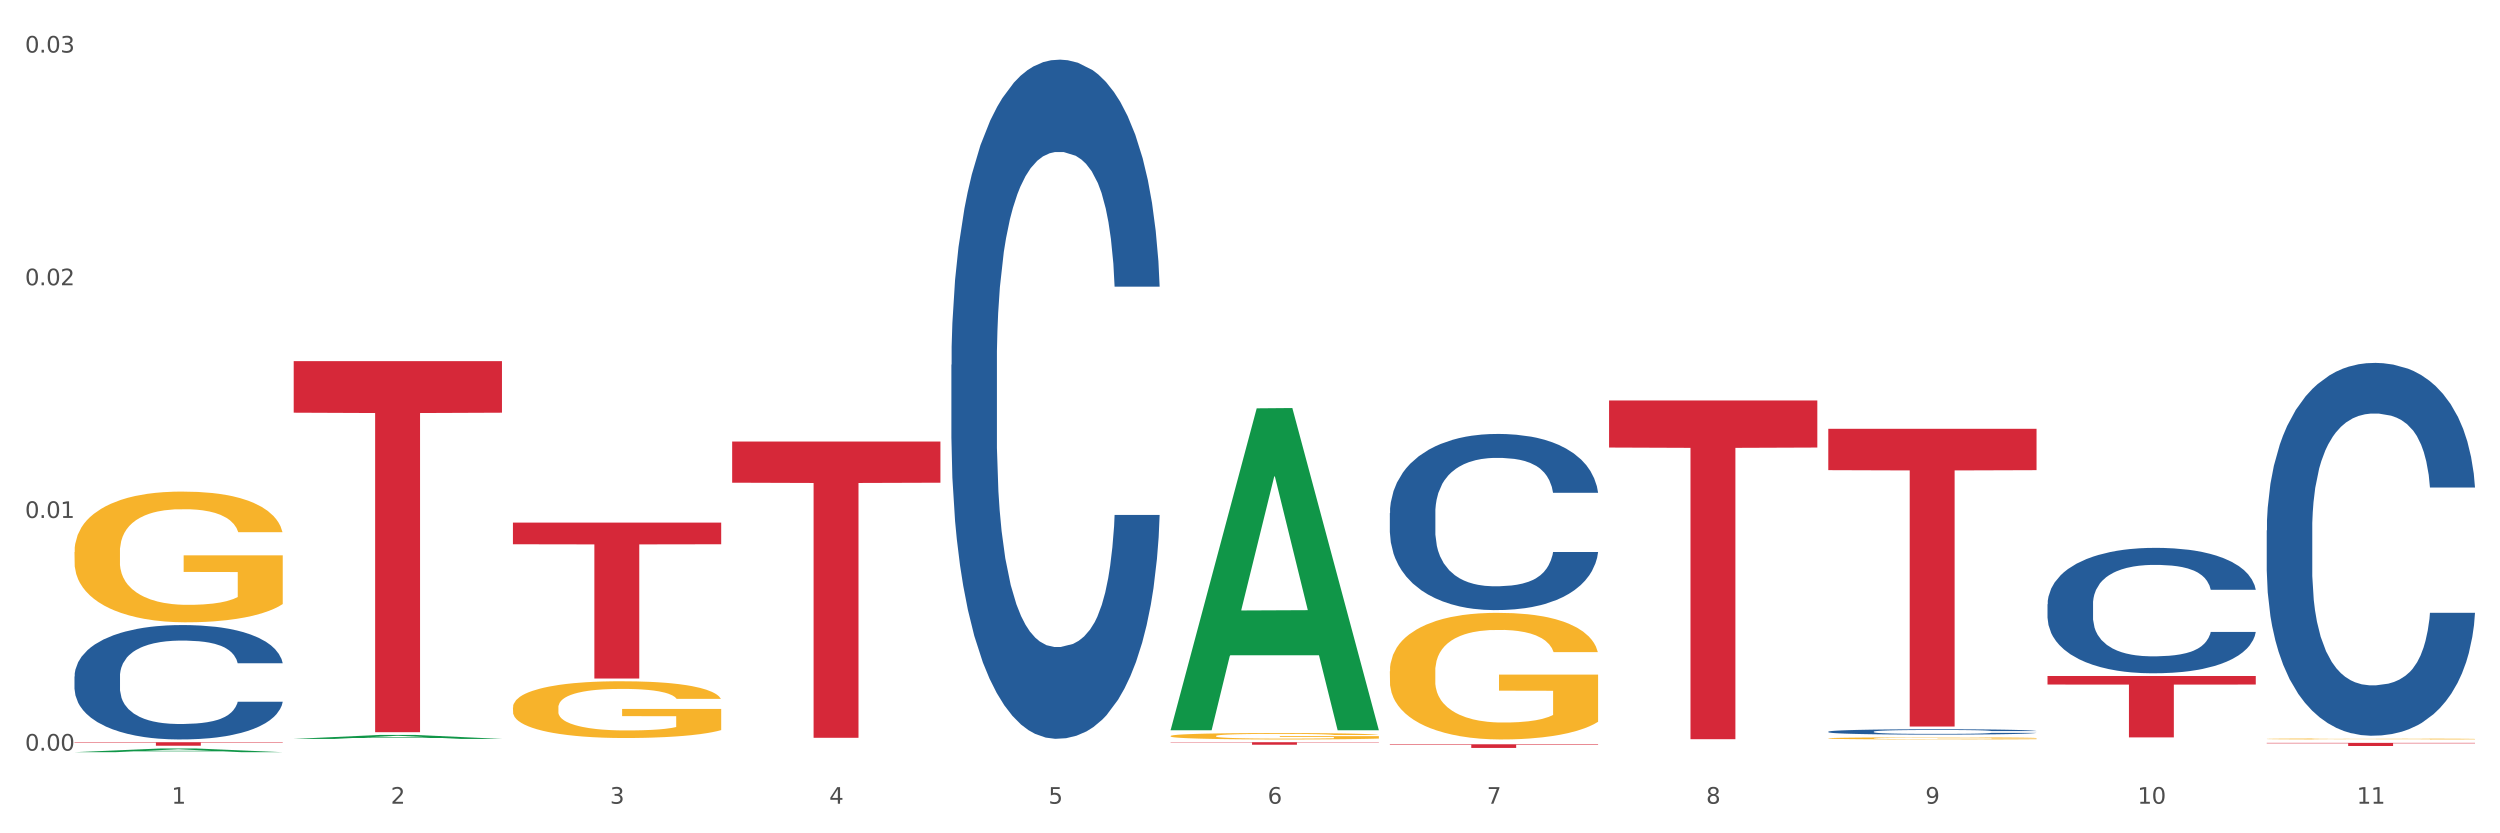 <?xml version="1.0" encoding="utf-8" standalone="no"?>
<!DOCTYPE svg PUBLIC "-//W3C//DTD SVG 1.1//EN"
  "http://www.w3.org/Graphics/SVG/1.1/DTD/svg11.dtd">
<svg xmlns:xlink="http://www.w3.org/1999/xlink" width="1080pt" height="360pt" viewBox="0 0 1080 360" xmlns="http://www.w3.org/2000/svg" version="1.1">
 <rect x="0" y="0" width="1080" height="360" fill="#333333" stroke="none"/>
 <defs>
  <style type="text/css">*{stroke-linejoin: round; stroke-linecap: butt}</style>
 </defs>
 <g id="figure_1">
  <g id="patch_1">
   <path d="M 0 360 
L 1080 360 
L 1080 0 
L 0 0 
z
" style="fill: #ffffff; stroke: #ffffff; stroke-linejoin: miter"/>
  </g>
  <g id="axes_1">
   <g id="matplotlib.axis_1">
    <g id="xtick_1">
     <g id="text_1">
      <!-- 1 -->
      <g style="fill: #4d4d4d" transform="translate(74.106 347.204) scale(0.096 -0.096)">
       <defs>
        <path id="DejaVuSans-31" d="M 794 531 
L 1825 531 
L 1825 4091 
L 703 3866 
L 703 4441 
L 1819 4666 
L 2450 4666 
L 2450 531 
L 3481 531 
L 3481 0 
L 794 0 
L 794 531 
z
" transform="scale(0.016)"/>
       </defs>
       <use xlink:href="#DejaVuSans-31"/>
      </g>
     </g>
    </g>
    <g id="xtick_2">
     <g id="text_2">
      <!-- 2 -->
      <g style="fill: #4d4d4d" transform="translate(168.812 347.204) scale(0.096 -0.096)">
       <defs>
        <path id="DejaVuSans-32" d="M 1228 531 
L 3431 531 
L 3431 0 
L 469 0 
L 469 531 
Q 828 903 1448 1529 
Q 2069 2156 2228 2338 
Q 2531 2678 2651 2914 
Q 2772 3150 2772 3378 
Q 2772 3750 2511 3984 
Q 2250 4219 1831 4219 
Q 1534 4219 1204 4116 
Q 875 4013 500 3803 
L 500 4441 
Q 881 4594 1212 4672 
Q 1544 4750 1819 4750 
Q 2544 4750 2975 4387 
Q 3406 4025 3406 3419 
Q 3406 3131 3298 2873 
Q 3191 2616 2906 2266 
Q 2828 2175 2409 1742 
Q 1991 1309 1228 531 
z
" transform="scale(0.016)"/>
       </defs>
       <use xlink:href="#DejaVuSans-32"/>
      </g>
     </g>
    </g>
    <g id="xtick_3">
     <g id="text_3">
      <!-- 3 -->
      <g style="fill: #4d4d4d" transform="translate(263.517 347.204) scale(0.096 -0.096)">
       <defs>
        <path id="DejaVuSans-33" d="M 2597 2516 
Q 3050 2419 3304 2112 
Q 3559 1806 3559 1356 
Q 3559 666 3084 287 
Q 2609 -91 1734 -91 
Q 1441 -91 1130 -33 
Q 819 25 488 141 
L 488 750 
Q 750 597 1062 519 
Q 1375 441 1716 441 
Q 2309 441 2620 675 
Q 2931 909 2931 1356 
Q 2931 1769 2642 2001 
Q 2353 2234 1838 2234 
L 1294 2234 
L 1294 2753 
L 1863 2753 
Q 2328 2753 2575 2939 
Q 2822 3125 2822 3475 
Q 2822 3834 2567 4026 
Q 2313 4219 1838 4219 
Q 1578 4219 1281 4162 
Q 984 4106 628 3988 
L 628 4550 
Q 988 4650 1302 4700 
Q 1616 4750 1894 4750 
Q 2613 4750 3031 4423 
Q 3450 4097 3450 3541 
Q 3450 3153 3228 2886 
Q 3006 2619 2597 2516 
z
" transform="scale(0.016)"/>
       </defs>
       <use xlink:href="#DejaVuSans-33"/>
      </g>
     </g>
    </g>
    <g id="xtick_4">
     <g id="text_4">
      <!-- 4 -->
      <g style="fill: #4d4d4d" transform="translate(358.223 347.204) scale(0.096 -0.096)">
       <defs>
        <path id="DejaVuSans-34" d="M 2419 4116 
L 825 1625 
L 2419 1625 
L 2419 4116 
z
M 2253 4666 
L 3047 4666 
L 3047 1625 
L 3713 1625 
L 3713 1100 
L 3047 1100 
L 3047 0 
L 2419 0 
L 2419 1100 
L 313 1100 
L 313 1709 
L 2253 4666 
z
" transform="scale(0.016)"/>
       </defs>
       <use xlink:href="#DejaVuSans-34"/>
      </g>
     </g>
    </g>
    <g id="xtick_5">
     <g id="text_5">
      <!-- 5 -->
      <g style="fill: #4d4d4d" transform="translate(452.928 347.204) scale(0.096 -0.096)">
       <defs>
        <path id="DejaVuSans-35" d="M 691 4666 
L 3169 4666 
L 3169 4134 
L 1269 4134 
L 1269 2991 
Q 1406 3038 1543 3061 
Q 1681 3084 1819 3084 
Q 2600 3084 3056 2656 
Q 3513 2228 3513 1497 
Q 3513 744 3044 326 
Q 2575 -91 1722 -91 
Q 1428 -91 1123 -41 
Q 819 9 494 109 
L 494 744 
Q 775 591 1075 516 
Q 1375 441 1709 441 
Q 2250 441 2565 725 
Q 2881 1009 2881 1497 
Q 2881 1984 2565 2268 
Q 2250 2553 1709 2553 
Q 1456 2553 1204 2497 
Q 953 2441 691 2322 
L 691 4666 
z
" transform="scale(0.016)"/>
       </defs>
       <use xlink:href="#DejaVuSans-35"/>
      </g>
     </g>
    </g>
    <g id="xtick_6">
     <g id="text_6">
      <!-- 6 -->
      <g style="fill: #4d4d4d" transform="translate(547.634 347.204) scale(0.096 -0.096)">
       <defs>
        <path id="DejaVuSans-36" d="M 2113 2584 
Q 1688 2584 1439 2293 
Q 1191 2003 1191 1497 
Q 1191 994 1439 701 
Q 1688 409 2113 409 
Q 2538 409 2786 701 
Q 3034 994 3034 1497 
Q 3034 2003 2786 2293 
Q 2538 2584 2113 2584 
z
M 3366 4563 
L 3366 3988 
Q 3128 4100 2886 4159 
Q 2644 4219 2406 4219 
Q 1781 4219 1451 3797 
Q 1122 3375 1075 2522 
Q 1259 2794 1537 2939 
Q 1816 3084 2150 3084 
Q 2853 3084 3261 2657 
Q 3669 2231 3669 1497 
Q 3669 778 3244 343 
Q 2819 -91 2113 -91 
Q 1303 -91 875 529 
Q 447 1150 447 2328 
Q 447 3434 972 4092 
Q 1497 4750 2381 4750 
Q 2619 4750 2861 4703 
Q 3103 4656 3366 4563 
z
" transform="scale(0.016)"/>
       </defs>
       <use xlink:href="#DejaVuSans-36"/>
      </g>
     </g>
    </g>
    <g id="xtick_7">
     <g id="text_7">
      <!-- 7 -->
      <g style="fill: #4d4d4d" transform="translate(642.339 347.204) scale(0.096 -0.096)">
       <defs>
        <path id="DejaVuSans-37" d="M 525 4666 
L 3525 4666 
L 3525 4397 
L 1831 0 
L 1172 0 
L 2766 4134 
L 525 4134 
L 525 4666 
z
" transform="scale(0.016)"/>
       </defs>
       <use xlink:href="#DejaVuSans-37"/>
      </g>
     </g>
    </g>
    <g id="xtick_8">
     <g id="text_8">
      <!-- 8 -->
      <g style="fill: #4d4d4d" transform="translate(737.044 347.204) scale(0.096 -0.096)">
       <defs>
        <path id="DejaVuSans-38" d="M 2034 2216 
Q 1584 2216 1326 1975 
Q 1069 1734 1069 1313 
Q 1069 891 1326 650 
Q 1584 409 2034 409 
Q 2484 409 2743 651 
Q 3003 894 3003 1313 
Q 3003 1734 2745 1975 
Q 2488 2216 2034 2216 
z
M 1403 2484 
Q 997 2584 770 2862 
Q 544 3141 544 3541 
Q 544 4100 942 4425 
Q 1341 4750 2034 4750 
Q 2731 4750 3128 4425 
Q 3525 4100 3525 3541 
Q 3525 3141 3298 2862 
Q 3072 2584 2669 2484 
Q 3125 2378 3379 2068 
Q 3634 1759 3634 1313 
Q 3634 634 3220 271 
Q 2806 -91 2034 -91 
Q 1263 -91 848 271 
Q 434 634 434 1313 
Q 434 1759 690 2068 
Q 947 2378 1403 2484 
z
M 1172 3481 
Q 1172 3119 1398 2916 
Q 1625 2713 2034 2713 
Q 2441 2713 2670 2916 
Q 2900 3119 2900 3481 
Q 2900 3844 2670 4047 
Q 2441 4250 2034 4250 
Q 1625 4250 1398 4047 
Q 1172 3844 1172 3481 
z
" transform="scale(0.016)"/>
       </defs>
       <use xlink:href="#DejaVuSans-38"/>
      </g>
     </g>
    </g>
    <g id="xtick_9">
     <g id="text_9">
      <!-- 9 -->
      <g style="fill: #4d4d4d" transform="translate(831.75 347.204) scale(0.096 -0.096)">
       <defs>
        <path id="DejaVuSans-39" d="M 703 97 
L 703 672 
Q 941 559 1184 500 
Q 1428 441 1663 441 
Q 2288 441 2617 861 
Q 2947 1281 2994 2138 
Q 2813 1869 2534 1725 
Q 2256 1581 1919 1581 
Q 1219 1581 811 2004 
Q 403 2428 403 3163 
Q 403 3881 828 4315 
Q 1253 4750 1959 4750 
Q 2769 4750 3195 4129 
Q 3622 3509 3622 2328 
Q 3622 1225 3098 567 
Q 2575 -91 1691 -91 
Q 1453 -91 1209 -44 
Q 966 3 703 97 
z
M 1959 2075 
Q 2384 2075 2632 2365 
Q 2881 2656 2881 3163 
Q 2881 3666 2632 3958 
Q 2384 4250 1959 4250 
Q 1534 4250 1286 3958 
Q 1038 3666 1038 3163 
Q 1038 2656 1286 2365 
Q 1534 2075 1959 2075 
z
" transform="scale(0.016)"/>
       </defs>
       <use xlink:href="#DejaVuSans-39"/>
      </g>
     </g>
    </g>
    <g id="xtick_10">
     <g id="text_10">
      <!-- 10 -->
      <g style="fill: #4d4d4d" transform="translate(923.401 347.204) scale(0.096 -0.096)">
       <defs>
        <path id="DejaVuSans-30" d="M 2034 4250 
Q 1547 4250 1301 3770 
Q 1056 3291 1056 2328 
Q 1056 1369 1301 889 
Q 1547 409 2034 409 
Q 2525 409 2770 889 
Q 3016 1369 3016 2328 
Q 3016 3291 2770 3770 
Q 2525 4250 2034 4250 
z
M 2034 4750 
Q 2819 4750 3233 4129 
Q 3647 3509 3647 2328 
Q 3647 1150 3233 529 
Q 2819 -91 2034 -91 
Q 1250 -91 836 529 
Q 422 1150 422 2328 
Q 422 3509 836 4129 
Q 1250 4750 2034 4750 
z
" transform="scale(0.016)"/>
       </defs>
       <use xlink:href="#DejaVuSans-31"/>
       <use xlink:href="#DejaVuSans-30" transform="translate(63.623 0)"/>
      </g>
     </g>
    </g>
    <g id="xtick_11">
     <g id="text_11">
      <!-- 11 -->
      <g style="fill: #4d4d4d" transform="translate(1018.107 347.204) scale(0.096 -0.096)">
       <use xlink:href="#DejaVuSans-31"/>
       <use xlink:href="#DejaVuSans-31" transform="translate(63.623 0)"/>
      </g>
     </g>
    </g>
    <g id="xtick_12"/>
    <g id="xtick_13"/>
    <g id="xtick_14"/>
    <g id="xtick_15"/>
    <g id="xtick_16"/>
    <g id="xtick_17"/>
    <g id="xtick_18"/>
    <g id="xtick_19"/>
    <g id="xtick_20"/>
    <g id="xtick_21"/>
   </g>
   <g id="matplotlib.axis_2">
    <g id="ytick_1">
     <g id="text_12">
      <!-- 0.00 -->
      <g style="fill: #4d4d4d" transform="translate(10.8 324.275) scale(0.096 -0.096)">
       <defs>
        <path id="DejaVuSans-2e" d="M 684 794 
L 1344 794 
L 1344 0 
L 684 0 
L 684 794 
z
" transform="scale(0.016)"/>
       </defs>
       <use xlink:href="#DejaVuSans-30"/>
       <use xlink:href="#DejaVuSans-2e" transform="translate(63.623 0)"/>
       <use xlink:href="#DejaVuSans-30" transform="translate(95.41 0)"/>
       <use xlink:href="#DejaVuSans-30" transform="translate(159.033 0)"/>
      </g>
     </g>
    </g>
    <g id="ytick_2">
     <g id="text_13">
      <!-- 0.01 -->
      <g style="fill: #4d4d4d" transform="translate(10.8 223.756) scale(0.096 -0.096)">
       <use xlink:href="#DejaVuSans-30"/>
       <use xlink:href="#DejaVuSans-2e" transform="translate(63.623 0)"/>
       <use xlink:href="#DejaVuSans-30" transform="translate(95.41 0)"/>
       <use xlink:href="#DejaVuSans-31" transform="translate(159.033 0)"/>
      </g>
     </g>
    </g>
    <g id="ytick_3">
     <g id="text_14">
      <!-- 0.02 -->
      <g style="fill: #4d4d4d" transform="translate(10.8 123.237) scale(0.096 -0.096)">
       <use xlink:href="#DejaVuSans-30"/>
       <use xlink:href="#DejaVuSans-2e" transform="translate(63.623 0)"/>
       <use xlink:href="#DejaVuSans-30" transform="translate(95.41 0)"/>
       <use xlink:href="#DejaVuSans-32" transform="translate(159.033 0)"/>
      </g>
     </g>
    </g>
    <g id="ytick_4">
     <g id="text_15">
      <!-- 0.03 -->
      <g style="fill: #4d4d4d" transform="translate(10.8 22.718) scale(0.096 -0.096)">
       <use xlink:href="#DejaVuSans-30"/>
       <use xlink:href="#DejaVuSans-2e" transform="translate(63.623 0)"/>
       <use xlink:href="#DejaVuSans-30" transform="translate(95.41 0)"/>
       <use xlink:href="#DejaVuSans-33" transform="translate(159.033 0)"/>
      </g>
     </g>
    </g>
    <g id="ytick_5"/>
    <g id="ytick_6"/>
    <g id="ytick_7"/>
   </g>
   <g id="PolyCollection_1">
    <path d="M 32.175 324.946 
L 32.268 324.945 
L 69.369 323.342 
L 84.766 323.341 
L 122.145 324.95 
L 104.337 324.95 
L 96.267 324.575 
L 57.96 324.575 
L 57.682 324.581 
L 49.891 324.95 
L 32.175 324.95 
L 32.175 324.946 
L 62.783 324.351 
L 91.444 324.35 
L 77.253 323.684 
L 77.067 323.681 
L 76.882 323.685 
L 62.691 324.35 
L 62.783 324.351 
L 32.175 324.946 
z
" clip-path="url(#p8a78f7cc7f)" style="fill: #109648"/>
    <path d="M 600.408 221.654 
L 600.514 221.585 
L 600.514 219.639 
L 600.833 216.997 
L 602.003 212.132 
L 603.492 208.448 
L 606.044 204.138 
L 607.427 202.331 
L 609.235 200.315 
L 612.957 197.049 
L 617.211 194.268 
L 620.189 192.739 
L 622.422 191.766 
L 627.42 190.028 
L 630.292 189.264 
L 633.269 188.638 
L 635.822 188.221 
L 640.076 187.734 
L 643.479 187.526 
L 647.414 187.456 
L 650.71 187.526 
L 655.071 187.804 
L 661.451 188.638 
L 663.897 189.125 
L 667.194 189.959 
L 670.597 191.071 
L 673.362 192.183 
L 676.553 193.782 
L 679.85 195.867 
L 683.04 198.508 
L 685.273 200.941 
L 687.081 203.513 
L 688.677 206.641 
L 689.846 210.047 
L 690.378 212.896 
L 670.916 212.896 
L 670.385 210.325 
L 669.321 207.544 
L 668.258 205.668 
L 667.088 204.138 
L 665.28 202.401 
L 663.685 201.288 
L 661.026 199.968 
L 658.58 199.134 
L 656.559 198.647 
L 654.113 198.23 
L 648.902 197.813 
L 645.18 197.813 
L 642.841 197.952 
L 639.969 198.3 
L 637.523 198.786 
L 634.652 199.62 
L 632.419 200.524 
L 630.185 201.706 
L 628.909 202.54 
L 626.995 204.069 
L 625.719 205.32 
L 624.017 207.475 
L 623.06 209.004 
L 621.358 212.966 
L 620.614 215.885 
L 620.295 217.901 
L 620.082 220.125 
L 620.082 230.968 
L 620.72 235.834 
L 621.252 237.919 
L 622.103 240.283 
L 623.698 243.341 
L 626.038 246.33 
L 628.484 248.484 
L 630.504 249.805 
L 632.419 250.778 
L 634.333 251.543 
L 636.672 252.238 
L 638.587 252.655 
L 641.458 253.072 
L 644.861 253.281 
L 647.52 253.281 
L 652.944 252.933 
L 655.39 252.585 
L 657.729 252.099 
L 660.282 251.334 
L 662.302 250.5 
L 663.472 249.875 
L 665.386 248.554 
L 666.875 247.164 
L 668.151 245.565 
L 669.002 244.175 
L 669.959 242.09 
L 670.704 239.726 
L 670.916 238.475 
L 690.378 238.475 
L 689.953 240.978 
L 689.208 243.41 
L 687.719 246.677 
L 686.55 248.554 
L 684.742 250.848 
L 682.827 252.794 
L 680.169 254.949 
L 677.723 256.547 
L 675.17 257.938 
L 672.405 259.189 
L 667.407 260.926 
L 665.599 261.413 
L 661.771 262.247 
L 658.793 262.734 
L 654.433 263.22 
L 649.966 263.498 
L 645.287 263.568 
L 641.139 263.429 
L 636.566 263.012 
L 633.695 262.595 
L 630.504 261.969 
L 626.782 260.996 
L 623.273 259.814 
L 619.976 258.424 
L 616.892 256.825 
L 614.02 255.018 
L 610.298 252.029 
L 607.533 249.11 
L 605.513 246.399 
L 604.13 244.105 
L 602.748 241.186 
L 602.003 239.17 
L 600.833 234.305 
L 600.408 229.787 
L 600.408 221.654 
z
" clip-path="url(#p8a78f7cc7f)" style="fill: #255c99"/>
    <path d="M 789.819 316.076 
L 789.925 316.074 
L 789.925 316.015 
L 790.244 315.934 
L 791.414 315.786 
L 792.903 315.673 
L 795.455 315.541 
L 796.838 315.486 
L 798.646 315.425 
L 802.368 315.325 
L 806.622 315.24 
L 809.6 315.193 
L 811.833 315.164 
L 816.831 315.111 
L 819.703 315.087 
L 822.68 315.068 
L 825.233 315.055 
L 829.487 315.04 
L 832.89 315.034 
L 836.825 315.032 
L 840.121 315.034 
L 844.482 315.043 
L 850.862 315.068 
L 853.308 315.083 
L 856.605 315.108 
L 860.008 315.142 
L 862.773 315.176 
L 865.964 315.225 
L 869.261 315.289 
L 872.451 315.369 
L 874.684 315.444 
L 876.492 315.522 
L 878.087 315.618 
L 879.257 315.722 
L 879.789 315.809 
L 860.327 315.809 
L 859.796 315.73 
L 858.732 315.645 
L 857.669 315.588 
L 856.499 315.541 
L 854.691 315.488 
L 853.096 315.454 
L 850.437 315.414 
L 847.991 315.389 
L 845.97 315.374 
L 843.524 315.361 
L 838.313 315.348 
L 834.591 315.348 
L 832.252 315.353 
L 829.38 315.363 
L 826.934 315.378 
L 824.063 315.403 
L 821.83 315.431 
L 819.596 315.467 
L 818.32 315.493 
L 816.406 315.539 
L 815.13 315.578 
L 813.428 315.643 
L 812.471 315.69 
L 810.769 315.811 
L 810.025 315.9 
L 809.706 315.962 
L 809.493 316.03 
L 809.493 316.361 
L 810.131 316.509 
L 810.663 316.573 
L 811.514 316.645 
L 813.109 316.739 
L 815.449 316.83 
L 817.895 316.896 
L 819.915 316.936 
L 821.83 316.966 
L 823.744 316.989 
L 826.083 317.01 
L 827.998 317.023 
L 830.869 317.036 
L 834.272 317.042 
L 836.931 317.042 
L 842.355 317.032 
L 844.801 317.021 
L 847.14 317.006 
L 849.693 316.983 
L 851.713 316.957 
L 852.883 316.938 
L 854.797 316.898 
L 856.286 316.855 
L 857.562 316.807 
L 858.413 316.764 
L 859.37 316.7 
L 860.115 316.628 
L 860.327 316.59 
L 879.789 316.59 
L 879.364 316.666 
L 878.619 316.741 
L 877.13 316.841 
L 875.961 316.898 
L 874.153 316.968 
L 872.238 317.027 
L 869.58 317.093 
L 867.134 317.142 
L 864.581 317.184 
L 861.816 317.223 
L 856.818 317.276 
L 855.01 317.291 
L 851.181 317.316 
L 848.204 317.331 
L 843.843 317.346 
L 839.377 317.354 
L 834.698 317.356 
L 830.55 317.352 
L 825.977 317.339 
L 823.106 317.327 
L 819.915 317.307 
L 816.193 317.278 
L 812.684 317.242 
L 809.387 317.199 
L 806.303 317.15 
L 803.431 317.095 
L 799.709 317.004 
L 796.944 316.915 
L 794.924 316.832 
L 793.541 316.762 
L 792.158 316.673 
L 791.414 316.611 
L 790.244 316.463 
L 789.819 316.325 
L 789.819 316.076 
z
" clip-path="url(#p8a78f7cc7f)" style="fill: #255c99"/>
    <path d="M 884.524 261.02 
L 884.631 260.97 
L 884.631 259.584 
L 884.95 257.704 
L 886.12 254.239 
L 887.608 251.616 
L 890.161 248.548 
L 891.543 247.261 
L 893.351 245.826 
L 897.073 243.499 
L 901.327 241.52 
L 904.305 240.431 
L 906.538 239.738 
L 911.537 238.501 
L 914.408 237.956 
L 917.386 237.511 
L 919.938 237.214 
L 924.192 236.867 
L 927.595 236.719 
L 931.53 236.669 
L 934.827 236.719 
L 939.187 236.917 
L 945.568 237.511 
L 948.014 237.857 
L 951.311 238.451 
L 954.714 239.243 
L 957.479 240.035 
L 960.669 241.173 
L 963.966 242.658 
L 967.157 244.539 
L 969.39 246.271 
L 971.198 248.102 
L 972.793 250.329 
L 973.963 252.754 
L 974.495 254.784 
L 955.033 254.784 
L 954.501 252.952 
L 953.438 250.973 
L 952.374 249.636 
L 951.204 248.548 
L 949.396 247.31 
L 947.801 246.518 
L 945.143 245.578 
L 942.697 244.984 
L 940.676 244.638 
L 938.23 244.341 
L 933.019 244.044 
L 929.297 244.044 
L 926.957 244.143 
L 924.086 244.39 
L 921.64 244.737 
L 918.768 245.331 
L 916.535 245.974 
L 914.302 246.815 
L 913.026 247.409 
L 911.111 248.498 
L 909.835 249.389 
L 908.134 250.923 
L 907.176 252.012 
L 905.475 254.833 
L 904.73 256.912 
L 904.411 258.347 
L 904.199 259.931 
L 904.199 267.652 
L 904.837 271.116 
L 905.368 272.601 
L 906.219 274.284 
L 907.814 276.461 
L 910.154 278.589 
L 912.6 280.124 
L 914.621 281.064 
L 916.535 281.757 
L 918.449 282.301 
L 920.789 282.796 
L 922.703 283.093 
L 925.575 283.39 
L 928.978 283.539 
L 931.636 283.539 
L 937.06 283.291 
L 939.506 283.044 
L 941.846 282.697 
L 944.398 282.153 
L 946.419 281.559 
L 947.589 281.113 
L 949.503 280.173 
L 950.992 279.183 
L 952.268 278.045 
L 953.119 277.055 
L 954.076 275.57 
L 954.82 273.888 
L 955.033 272.997 
L 974.495 272.997 
L 974.069 274.778 
L 973.325 276.511 
L 971.836 278.837 
L 970.666 280.173 
L 968.858 281.806 
L 966.944 283.192 
L 964.285 284.726 
L 961.839 285.865 
L 959.287 286.855 
L 956.522 287.745 
L 951.523 288.983 
L 949.715 289.329 
L 945.887 289.923 
L 942.909 290.27 
L 938.549 290.616 
L 934.082 290.814 
L 929.403 290.863 
L 925.256 290.764 
L 920.683 290.467 
L 917.811 290.171 
L 914.621 289.725 
L 910.899 289.032 
L 907.389 288.191 
L 904.092 287.201 
L 901.008 286.063 
L 898.137 284.776 
L 894.415 282.648 
L 891.65 280.569 
L 889.629 278.639 
L 888.246 277.006 
L 886.864 274.927 
L 886.12 273.492 
L 884.95 270.027 
L 884.524 266.81 
L 884.524 261.02 
z
" clip-path="url(#p8a78f7cc7f)" style="fill: #255c99"/>
    <path d="M 979.23 229.142 
L 979.336 228.995 
L 979.336 224.876 
L 979.655 219.286 
L 980.825 208.988 
L 982.314 201.192 
L 984.866 192.071 
L 986.249 188.247 
L 988.057 183.981 
L 991.779 177.067 
L 996.033 171.183 
L 999.01 167.946 
L 1001.244 165.887 
L 1006.242 162.209 
L 1009.114 160.591 
L 1012.091 159.267 
L 1014.644 158.385 
L 1018.898 157.355 
L 1022.301 156.913 
L 1026.236 156.766 
L 1029.532 156.913 
L 1033.893 157.502 
L 1040.273 159.267 
L 1042.719 160.297 
L 1046.016 162.062 
L 1049.419 164.416 
L 1052.184 166.769 
L 1055.375 170.153 
L 1058.672 174.566 
L 1061.862 180.156 
L 1064.095 185.305 
L 1065.903 190.748 
L 1067.498 197.367 
L 1068.668 204.575 
L 1069.2 210.607 
L 1049.738 210.607 
L 1049.207 205.164 
L 1048.143 199.28 
L 1047.08 195.308 
L 1045.91 192.071 
L 1044.102 188.394 
L 1042.507 186.04 
L 1039.848 183.245 
L 1037.402 181.48 
L 1035.381 180.45 
L 1032.935 179.568 
L 1027.724 178.685 
L 1024.002 178.685 
L 1021.663 178.979 
L 1018.791 179.715 
L 1016.345 180.744 
L 1013.474 182.51 
L 1011.24 184.422 
L 1009.007 186.923 
L 1007.731 188.688 
L 1005.817 191.924 
L 1004.541 194.572 
L 1002.839 199.132 
L 1001.882 202.369 
L 1000.18 210.754 
L 999.436 216.932 
L 999.117 221.198 
L 998.904 225.905 
L 998.904 248.854 
L 999.542 259.151 
L 1000.074 263.564 
L 1000.925 268.566 
L 1002.52 275.038 
L 1004.86 281.364 
L 1007.306 285.924 
L 1009.326 288.719 
L 1011.24 290.779 
L 1013.155 292.397 
L 1015.494 293.868 
L 1017.409 294.75 
L 1020.28 295.633 
L 1023.683 296.074 
L 1026.342 296.074 
L 1031.766 295.339 
L 1034.212 294.603 
L 1036.551 293.574 
L 1039.104 291.955 
L 1041.124 290.19 
L 1042.294 288.866 
L 1044.208 286.071 
L 1045.697 283.129 
L 1046.973 279.746 
L 1047.824 276.804 
L 1048.781 272.39 
L 1049.526 267.389 
L 1049.738 264.741 
L 1069.2 264.741 
L 1068.775 270.037 
L 1068.03 275.185 
L 1066.541 282.099 
L 1065.371 286.071 
L 1063.564 290.926 
L 1061.649 295.045 
L 1058.991 299.605 
L 1056.545 302.988 
L 1053.992 305.93 
L 1051.227 308.578 
L 1046.229 312.256 
L 1044.421 313.286 
L 1040.592 315.051 
L 1037.615 316.081 
L 1033.254 317.11 
L 1028.788 317.699 
L 1024.109 317.846 
L 1019.961 317.552 
L 1015.388 316.669 
L 1012.517 315.786 
L 1009.326 314.462 
L 1005.604 312.403 
L 1002.095 309.902 
L 998.798 306.96 
L 995.714 303.577 
L 992.842 299.752 
L 989.12 293.426 
L 986.355 287.248 
L 984.334 281.511 
L 982.952 276.657 
L 981.569 270.478 
L 980.825 266.212 
L 979.655 255.915 
L 979.23 246.353 
L 979.23 229.142 
z
" clip-path="url(#p8a78f7cc7f)" style="fill: #255c99"/>
    <path d="M 32.175 238.46 
L 32.281 238.408 
L 32.281 236.551 
L 32.494 234.952 
L 33.556 231.083 
L 35.149 227.885 
L 36.318 226.183 
L 37.486 224.79 
L 38.867 223.397 
L 40.567 221.953 
L 43.647 219.838 
L 45.559 218.755 
L 47.896 217.62 
L 52.145 215.969 
L 55.225 215.041 
L 58.412 214.267 
L 63.617 213.338 
L 67.016 212.926 
L 70.627 212.616 
L 74.983 212.41 
L 78.275 212.358 
L 85.499 212.513 
L 91.659 212.977 
L 94.634 213.338 
L 98.458 213.957 
L 100.476 214.37 
L 103.769 215.195 
L 107.168 216.279 
L 109.505 217.207 
L 113.01 218.961 
L 115.666 220.715 
L 118.109 222.881 
L 119.383 224.377 
L 120.339 225.77 
L 121.189 227.369 
L 122.039 229.897 
L 102.919 229.897 
L 102.175 228.091 
L 101.007 226.389 
L 99.307 224.739 
L 97.82 223.707 
L 95.271 222.417 
L 92.934 221.592 
L 90.491 220.973 
L 87.517 220.457 
L 85.18 220.199 
L 81.887 219.993 
L 75.407 220.044 
L 71.052 220.457 
L 68.078 220.973 
L 66.166 221.437 
L 64.467 221.953 
L 62.555 222.675 
L 60.324 223.758 
L 58.731 224.739 
L 57.137 225.977 
L 55.863 227.215 
L 54.694 228.659 
L 53.738 230.206 
L 52.995 231.806 
L 52.357 233.766 
L 51.826 237.016 
L 51.826 244.083 
L 52.039 245.682 
L 52.57 247.797 
L 53.207 249.396 
L 54.269 251.304 
L 55.225 252.594 
L 57.031 254.451 
L 59.049 255.999 
L 60.643 256.979 
L 62.236 257.804 
L 64.998 258.939 
L 68.078 259.867 
L 70.734 260.435 
L 74.345 260.951 
L 76.788 261.157 
L 78.913 261.26 
L 84.118 261.26 
L 87.835 261.105 
L 91.978 260.744 
L 95.165 260.28 
L 97.82 259.713 
L 100.795 258.784 
L 102.707 257.907 
L 102.707 247.126 
L 79.338 247.074 
L 79.338 239.904 
L 122.145 239.904 
L 122.145 260.951 
L 120.339 262.034 
L 118.321 263.014 
L 116.197 263.891 
L 113.01 264.974 
L 109.186 266.006 
L 105.787 266.728 
L 102.175 267.347 
L 97.927 267.915 
L 92.403 268.43 
L 89.004 268.637 
L 84.755 268.791 
L 79.763 268.843 
L 75.407 268.74 
L 71.159 268.482 
L 66.697 268.018 
L 62.342 267.347 
L 59.049 266.676 
L 55.756 265.851 
L 52.251 264.768 
L 49.489 263.736 
L 47.365 262.808 
L 45.028 261.621 
L 42.479 260.074 
L 40.567 258.681 
L 38.867 257.237 
L 37.061 255.38 
L 35.787 253.78 
L 34.512 251.769 
L 33.768 250.273 
L 32.919 247.951 
L 32.281 244.702 
L 32.175 238.46 
z
" clip-path="url(#p8a78f7cc7f)" style="fill: #f7b32b"/>
    <path d="M 221.586 305.635 
L 221.692 305.613 
L 221.692 304.807 
L 221.905 304.112 
L 222.967 302.433 
L 224.56 301.044 
L 225.729 300.305 
L 226.897 299.7 
L 228.278 299.095 
L 229.978 298.468 
L 233.058 297.55 
L 234.97 297.079 
L 237.307 296.587 
L 241.556 295.87 
L 244.636 295.467 
L 247.823 295.131 
L 253.028 294.728 
L 256.427 294.549 
L 260.038 294.414 
L 264.394 294.325 
L 267.686 294.302 
L 274.91 294.369 
L 281.07 294.571 
L 284.045 294.728 
L 287.869 294.996 
L 289.887 295.176 
L 293.18 295.534 
L 296.579 296.004 
L 298.916 296.408 
L 302.421 297.169 
L 305.077 297.931 
L 307.52 298.871 
L 308.794 299.521 
L 309.75 300.126 
L 310.6 300.82 
L 311.45 301.917 
L 292.33 301.917 
L 291.586 301.133 
L 290.418 300.394 
L 288.718 299.678 
L 287.231 299.23 
L 284.682 298.67 
L 282.345 298.311 
L 279.902 298.043 
L 276.928 297.819 
L 274.591 297.707 
L 271.298 297.617 
L 264.818 297.639 
L 260.463 297.819 
L 257.489 298.043 
L 255.577 298.244 
L 253.878 298.468 
L 251.966 298.782 
L 249.735 299.252 
L 248.142 299.678 
L 246.548 300.215 
L 245.274 300.753 
L 244.105 301.38 
L 243.149 302.052 
L 242.406 302.746 
L 241.768 303.597 
L 241.237 305.008 
L 241.237 308.077 
L 241.45 308.771 
L 241.981 309.689 
L 242.618 310.384 
L 243.68 311.212 
L 244.636 311.772 
L 246.442 312.579 
L 248.46 313.251 
L 250.054 313.676 
L 251.647 314.034 
L 254.409 314.527 
L 257.489 314.93 
L 260.145 315.177 
L 263.756 315.401 
L 266.199 315.49 
L 268.324 315.535 
L 273.529 315.535 
L 277.246 315.468 
L 281.389 315.311 
L 284.576 315.11 
L 287.231 314.863 
L 290.206 314.46 
L 292.118 314.079 
L 292.118 309.398 
L 268.749 309.376 
L 268.749 306.263 
L 311.556 306.263 
L 311.556 315.401 
L 309.75 315.871 
L 307.732 316.297 
L 305.608 316.677 
L 302.421 317.148 
L 298.597 317.596 
L 295.198 317.909 
L 291.586 318.178 
L 287.338 318.424 
L 281.814 318.648 
L 278.415 318.738 
L 274.166 318.805 
L 269.174 318.828 
L 264.818 318.783 
L 260.57 318.671 
L 256.108 318.469 
L 251.753 318.178 
L 248.46 317.887 
L 245.167 317.529 
L 241.662 317.058 
L 238.9 316.61 
L 236.776 316.207 
L 234.439 315.692 
L 231.89 315.02 
L 229.978 314.415 
L 228.278 313.788 
L 226.472 312.982 
L 225.198 312.287 
L 223.923 311.414 
L 223.179 310.764 
L 222.33 309.757 
L 221.692 308.345 
L 221.586 305.635 
z
" clip-path="url(#p8a78f7cc7f)" style="fill: #f7b32b"/>
    <path d="M 505.702 317.95 
L 505.809 317.947 
L 505.809 317.856 
L 506.021 317.777 
L 507.083 317.586 
L 508.677 317.428 
L 509.845 317.344 
L 511.014 317.276 
L 512.394 317.207 
L 514.094 317.136 
L 517.174 317.031 
L 519.086 316.978 
L 521.423 316.922 
L 525.672 316.841 
L 528.753 316.795 
L 531.939 316.757 
L 537.144 316.711 
L 540.543 316.691 
L 544.155 316.675 
L 548.51 316.665 
L 551.803 316.663 
L 559.026 316.67 
L 565.187 316.693 
L 568.161 316.711 
L 571.985 316.741 
L 574.003 316.762 
L 577.296 316.803 
L 580.695 316.856 
L 583.032 316.902 
L 586.537 316.988 
L 589.193 317.075 
L 591.636 317.182 
L 592.911 317.255 
L 593.867 317.324 
L 594.717 317.403 
L 595.566 317.527 
L 576.446 317.527 
L 575.703 317.438 
L 574.534 317.354 
L 572.835 317.273 
L 571.348 317.222 
L 568.798 317.159 
L 566.461 317.118 
L 564.018 317.087 
L 561.044 317.062 
L 558.707 317.049 
L 555.414 317.039 
L 548.935 317.042 
L 544.58 317.062 
L 541.606 317.087 
L 539.694 317.11 
L 537.994 317.136 
L 536.082 317.171 
L 533.851 317.225 
L 532.258 317.273 
L 530.665 317.334 
L 529.39 317.395 
L 528.222 317.466 
L 527.266 317.543 
L 526.522 317.622 
L 525.885 317.718 
L 525.354 317.878 
L 525.354 318.227 
L 525.566 318.306 
L 526.097 318.41 
L 526.734 318.489 
L 527.797 318.583 
L 528.753 318.647 
L 530.558 318.738 
L 532.577 318.814 
L 534.17 318.863 
L 535.763 318.903 
L 538.525 318.959 
L 541.606 319.005 
L 544.261 319.033 
L 547.873 319.059 
L 550.316 319.069 
L 552.44 319.074 
L 557.645 319.074 
L 561.363 319.066 
L 565.505 319.048 
L 568.692 319.026 
L 571.348 318.998 
L 574.322 318.952 
L 576.234 318.909 
L 576.234 318.377 
L 552.865 318.374 
L 552.865 318.021 
L 595.673 318.021 
L 595.673 319.059 
L 593.867 319.112 
L 591.849 319.16 
L 589.724 319.204 
L 586.537 319.257 
L 582.713 319.308 
L 579.314 319.344 
L 575.703 319.374 
L 571.454 319.402 
L 565.93 319.427 
L 562.531 319.438 
L 558.282 319.445 
L 553.29 319.448 
L 548.935 319.443 
L 544.686 319.43 
L 540.225 319.407 
L 535.87 319.374 
L 532.577 319.341 
L 529.284 319.3 
L 525.778 319.247 
L 523.017 319.196 
L 520.892 319.15 
L 518.555 319.092 
L 516.006 319.015 
L 514.094 318.947 
L 512.394 318.876 
L 510.589 318.784 
L 509.314 318.705 
L 508.039 318.606 
L 507.296 318.532 
L 506.446 318.418 
L 505.809 318.257 
L 505.702 317.95 
z
" clip-path="url(#p8a78f7cc7f)" style="fill: #f7b32b"/>
    <path d="M 600.408 290.024 
L 600.514 289.974 
L 600.514 288.176 
L 600.727 286.627 
L 601.789 282.881 
L 603.382 279.784 
L 604.551 278.135 
L 605.719 276.786 
L 607.1 275.438 
L 608.799 274.039 
L 611.88 271.991 
L 613.792 270.942 
L 616.129 269.843 
L 620.378 268.244 
L 623.458 267.345 
L 626.645 266.596 
L 631.85 265.696 
L 635.249 265.297 
L 638.86 264.997 
L 643.215 264.797 
L 646.508 264.747 
L 653.731 264.897 
L 659.892 265.347 
L 662.867 265.696 
L 666.691 266.296 
L 668.709 266.695 
L 672.002 267.495 
L 675.401 268.544 
L 677.738 269.443 
L 681.243 271.141 
L 683.899 272.84 
L 686.342 274.938 
L 687.616 276.387 
L 688.572 277.735 
L 689.422 279.284 
L 690.272 281.732 
L 671.152 281.732 
L 670.408 279.983 
L 669.24 278.335 
L 667.54 276.736 
L 666.053 275.737 
L 663.504 274.488 
L 661.167 273.689 
L 658.724 273.09 
L 655.75 272.59 
L 653.413 272.34 
L 650.12 272.141 
L 643.64 272.19 
L 639.285 272.59 
L 636.311 273.09 
L 634.399 273.539 
L 632.699 274.039 
L 630.787 274.738 
L 628.557 275.787 
L 626.963 276.736 
L 625.37 277.935 
L 624.095 279.134 
L 622.927 280.533 
L 621.971 282.032 
L 621.227 283.58 
L 620.59 285.478 
L 620.059 288.626 
L 620.059 295.469 
L 620.271 297.018 
L 620.803 299.066 
L 621.44 300.615 
L 622.502 302.463 
L 623.458 303.712 
L 625.264 305.51 
L 627.282 307.009 
L 628.875 307.958 
L 630.469 308.757 
L 633.231 309.856 
L 636.311 310.756 
L 638.967 311.305 
L 642.578 311.805 
L 645.021 312.005 
L 647.146 312.104 
L 652.351 312.104 
L 656.068 311.955 
L 660.211 311.605 
L 663.398 311.155 
L 666.053 310.606 
L 669.027 309.707 
L 670.939 308.857 
L 670.939 298.417 
L 647.571 298.367 
L 647.571 291.423 
L 690.378 291.423 
L 690.378 311.805 
L 688.572 312.854 
L 686.554 313.803 
L 684.43 314.652 
L 681.243 315.701 
L 677.419 316.7 
L 674.02 317.4 
L 670.408 317.999 
L 666.159 318.549 
L 660.636 319.048 
L 657.237 319.248 
L 652.988 319.398 
L 647.995 319.448 
L 643.64 319.348 
L 639.391 319.098 
L 634.93 318.649 
L 630.575 317.999 
L 627.282 317.35 
L 623.989 316.55 
L 620.484 315.501 
L 617.722 314.502 
L 615.598 313.603 
L 613.261 312.454 
L 610.711 310.955 
L 608.799 309.607 
L 607.1 308.208 
L 605.294 306.41 
L 604.019 304.861 
L 602.745 302.913 
L 602.001 301.464 
L 601.151 299.216 
L 600.514 296.069 
L 600.408 290.024 
z
" clip-path="url(#p8a78f7cc7f)" style="fill: #f7b32b"/>
    <path d="M 979.23 319.221 
L 979.336 319.22 
L 979.336 319.206 
L 979.548 319.194 
L 980.611 319.165 
L 982.204 319.141 
L 983.372 319.129 
L 984.541 319.118 
L 985.922 319.108 
L 987.621 319.097 
L 990.702 319.081 
L 992.614 319.073 
L 994.951 319.065 
L 999.2 319.052 
L 1002.28 319.045 
L 1005.467 319.04 
L 1010.672 319.033 
L 1014.071 319.03 
L 1017.682 319.027 
L 1022.037 319.026 
L 1025.33 319.025 
L 1032.553 319.026 
L 1038.714 319.03 
L 1041.688 319.033 
L 1045.512 319.037 
L 1047.531 319.04 
L 1050.824 319.046 
L 1054.223 319.055 
L 1056.56 319.062 
L 1060.065 319.075 
L 1062.72 319.088 
L 1065.164 319.104 
L 1066.438 319.115 
L 1067.394 319.126 
L 1068.244 319.138 
L 1069.094 319.156 
L 1049.974 319.156 
L 1049.23 319.143 
L 1048.062 319.13 
L 1046.362 319.118 
L 1044.875 319.11 
L 1042.326 319.101 
L 1039.989 319.094 
L 1037.546 319.09 
L 1034.572 319.086 
L 1032.235 319.084 
L 1028.942 319.082 
L 1022.462 319.083 
L 1018.107 319.086 
L 1015.133 319.09 
L 1013.221 319.093 
L 1011.521 319.097 
L 1009.609 319.102 
L 1007.379 319.111 
L 1005.785 319.118 
L 1004.192 319.127 
L 1002.917 319.136 
L 1001.749 319.147 
L 1000.793 319.159 
L 1000.049 319.171 
L 999.412 319.185 
L 998.881 319.21 
L 998.881 319.263 
L 999.093 319.275 
L 999.624 319.29 
L 1000.262 319.302 
L 1001.324 319.317 
L 1002.28 319.326 
L 1004.086 319.34 
L 1006.104 319.352 
L 1007.697 319.359 
L 1009.291 319.365 
L 1012.052 319.374 
L 1015.133 319.381 
L 1017.788 319.385 
L 1021.4 319.389 
L 1023.843 319.39 
L 1025.968 319.391 
L 1031.172 319.391 
L 1034.89 319.39 
L 1039.033 319.387 
L 1042.22 319.384 
L 1044.875 319.38 
L 1047.849 319.373 
L 1049.761 319.366 
L 1049.761 319.285 
L 1026.392 319.285 
L 1026.392 319.231 
L 1069.2 319.231 
L 1069.2 319.389 
L 1067.394 319.397 
L 1065.376 319.404 
L 1063.252 319.411 
L 1060.065 319.419 
L 1056.241 319.427 
L 1052.842 319.432 
L 1049.23 319.437 
L 1044.981 319.441 
L 1039.458 319.445 
L 1036.059 319.446 
L 1031.81 319.447 
L 1026.817 319.448 
L 1022.462 319.447 
L 1018.213 319.445 
L 1013.752 319.442 
L 1009.397 319.437 
L 1006.104 319.432 
L 1002.811 319.425 
L 999.306 319.417 
L 996.544 319.41 
L 994.42 319.403 
L 992.083 319.394 
L 989.533 319.382 
L 987.621 319.372 
L 985.922 319.361 
L 984.116 319.347 
L 982.841 319.335 
L 981.567 319.32 
L 980.823 319.309 
L 979.973 319.292 
L 979.336 319.267 
L 979.23 319.221 
z
" clip-path="url(#p8a78f7cc7f)" style="fill: #f7b32b"/>
    <path d="M 32.175 320.627 
L 122.145 320.627 
L 122.145 320.84 
L 86.754 320.842 
L 86.754 322.161 
L 67.353 322.161 
L 67.353 320.842 
L 32.175 320.84 
L 32.175 320.629 
L 32.175 320.627 
z
" clip-path="url(#p8a78f7cc7f)" style="fill: #d62839"/>
    <path d="M 126.88 156.004 
L 216.851 156.004 
L 216.851 178.282 
L 181.46 178.432 
L 181.46 316.312 
L 162.058 316.312 
L 162.058 178.432 
L 126.88 178.282 
L 126.88 156.154 
L 126.88 156.004 
z
" clip-path="url(#p8a78f7cc7f)" style="fill: #d62839"/>
    <path d="M 221.586 225.755 
L 311.556 225.755 
L 311.556 235.117 
L 276.165 235.18 
L 276.165 293.123 
L 256.764 293.123 
L 256.764 235.18 
L 221.586 235.117 
L 221.586 225.818 
L 221.586 225.755 
z
" clip-path="url(#p8a78f7cc7f)" style="fill: #d62839"/>
    <path d="M 316.291 190.742 
L 406.262 190.742 
L 406.262 208.528 
L 370.871 208.648 
L 370.871 318.725 
L 351.469 318.725 
L 351.469 208.648 
L 316.291 208.528 
L 316.291 190.862 
L 316.291 190.742 
z
" clip-path="url(#p8a78f7cc7f)" style="fill: #d62839"/>
    <path d="M 505.702 320.627 
L 595.673 320.627 
L 595.673 320.778 
L 560.281 320.78 
L 560.281 321.715 
L 540.88 321.715 
L 540.88 320.78 
L 505.702 320.778 
L 505.702 320.628 
L 505.702 320.627 
z
" clip-path="url(#p8a78f7cc7f)" style="fill: #d62839"/>
    <path d="M 600.408 321.536 
L 690.378 321.536 
L 690.378 321.753 
L 654.987 321.755 
L 654.987 323.101 
L 635.586 323.101 
L 635.586 321.755 
L 600.408 321.753 
L 600.408 321.537 
L 600.408 321.536 
z
" clip-path="url(#p8a78f7cc7f)" style="fill: #d62839"/>
    <path d="M 695.113 173.002 
L 785.084 173.002 
L 785.084 193.338 
L 749.692 193.476 
L 749.692 319.343 
L 730.291 319.343 
L 730.291 193.476 
L 695.113 193.338 
L 695.113 173.139 
L 695.113 173.002 
z
" clip-path="url(#p8a78f7cc7f)" style="fill: #d62839"/>
    <path d="M 789.819 185.232 
L 879.789 185.232 
L 879.789 203.106 
L 844.398 203.227 
L 844.398 313.853 
L 824.997 313.853 
L 824.997 203.227 
L 789.819 203.106 
L 789.819 185.353 
L 789.819 185.232 
z
" clip-path="url(#p8a78f7cc7f)" style="fill: #d62839"/>
    <path d="M 884.524 292.043 
L 974.495 292.043 
L 974.495 295.727 
L 939.103 295.752 
L 939.103 318.552 
L 919.702 318.552 
L 919.702 295.752 
L 884.524 295.727 
L 884.524 292.068 
L 884.524 292.043 
z
" clip-path="url(#p8a78f7cc7f)" style="fill: #d62839"/>
    <path d="M 979.23 320.926 
L 1069.2 320.926 
L 1069.2 321.111 
L 1033.809 321.112 
L 1033.809 322.259 
L 1014.408 322.259 
L 1014.408 321.112 
L 979.23 321.111 
L 979.23 320.927 
L 979.23 320.926 
z
" clip-path="url(#p8a78f7cc7f)" style="fill: #d62839"/>
    <path d="M 410.997 157.595 
L 411.103 157.328 
L 411.103 149.825 
L 411.422 139.642 
L 412.592 120.885 
L 414.081 106.683 
L 416.633 90.07 
L 418.016 83.103 
L 419.824 75.332 
L 423.546 62.738 
L 427.8 52.02 
L 430.778 46.124 
L 433.011 42.373 
L 438.009 35.674 
L 440.881 32.726 
L 443.858 30.315 
L 446.411 28.707 
L 450.665 26.831 
L 454.068 26.027 
L 458.003 25.759 
L 461.299 26.027 
L 465.66 27.099 
L 472.041 30.315 
L 474.487 32.191 
L 477.783 35.406 
L 481.186 39.693 
L 483.951 43.981 
L 487.142 50.144 
L 490.439 58.183 
L 493.629 68.365 
L 495.862 77.744 
L 497.67 87.658 
L 499.266 99.716 
L 500.435 112.846 
L 500.967 123.833 
L 481.505 123.833 
L 480.974 113.918 
L 479.91 103.2 
L 478.847 95.965 
L 477.677 90.07 
L 475.869 83.371 
L 474.274 79.083 
L 471.615 73.992 
L 469.169 70.777 
L 467.149 68.901 
L 464.703 67.293 
L 459.491 65.685 
L 455.769 65.685 
L 453.43 66.221 
L 450.558 67.561 
L 448.112 69.437 
L 445.241 72.652 
L 443.008 76.136 
L 440.774 80.691 
L 439.498 83.907 
L 437.584 89.802 
L 436.308 94.625 
L 434.606 102.932 
L 433.649 108.827 
L 431.947 124.101 
L 431.203 135.355 
L 430.884 143.126 
L 430.671 151.7 
L 430.671 193.502 
L 431.309 212.259 
L 431.841 220.298 
L 432.692 229.409 
L 434.287 241.199 
L 436.627 252.721 
L 439.073 261.028 
L 441.093 266.119 
L 443.008 269.87 
L 444.922 272.818 
L 447.262 275.498 
L 449.176 277.105 
L 452.047 278.713 
L 455.45 279.517 
L 458.109 279.517 
L 463.533 278.177 
L 465.979 276.837 
L 468.318 274.962 
L 470.871 272.014 
L 472.891 268.799 
L 474.061 266.387 
L 475.975 261.296 
L 477.464 255.937 
L 478.74 249.773 
L 479.591 244.414 
L 480.548 236.376 
L 481.293 227.265 
L 481.505 222.442 
L 500.967 222.442 
L 500.542 232.088 
L 499.797 241.467 
L 498.308 254.061 
L 497.139 261.296 
L 495.331 270.138 
L 493.416 277.641 
L 490.758 285.948 
L 488.312 292.111 
L 485.759 297.47 
L 482.994 302.293 
L 477.996 308.992 
L 476.188 310.868 
L 472.36 314.084 
L 469.382 315.959 
L 465.022 317.835 
L 460.555 318.907 
L 455.876 319.175 
L 451.728 318.639 
L 447.155 317.031 
L 444.284 315.423 
L 441.093 313.012 
L 437.371 309.26 
L 433.862 304.705 
L 430.565 299.346 
L 427.481 293.183 
L 424.609 286.216 
L 420.887 274.694 
L 418.122 263.439 
L 416.102 252.989 
L 414.719 244.146 
L 413.337 232.892 
L 412.592 225.121 
L 411.422 206.364 
L 410.997 188.947 
L 410.997 157.595 
z
" clip-path="url(#p8a78f7cc7f)" style="fill: #255c99"/>
    <path d="M 32.175 292.23 
L 32.281 292.185 
L 32.281 290.921 
L 32.6 289.206 
L 33.77 286.046 
L 35.259 283.654 
L 37.811 280.855 
L 39.194 279.682 
L 41.002 278.373 
L 44.724 276.251 
L 48.978 274.446 
L 51.956 273.453 
L 54.189 272.821 
L 59.187 271.693 
L 62.059 271.196 
L 65.036 270.79 
L 67.589 270.519 
L 71.843 270.203 
L 75.246 270.068 
L 79.181 270.022 
L 82.477 270.068 
L 86.838 270.248 
L 93.219 270.79 
L 95.665 271.106 
L 98.961 271.647 
L 102.365 272.37 
L 105.13 273.092 
L 108.32 274.13 
L 111.617 275.484 
L 114.807 277.199 
L 117.041 278.779 
L 118.848 280.449 
L 120.444 282.48 
L 121.613 284.692 
L 122.145 286.543 
L 102.684 286.543 
L 102.152 284.873 
L 101.088 283.067 
L 100.025 281.848 
L 98.855 280.855 
L 97.047 279.727 
L 95.452 279.005 
L 92.793 278.147 
L 90.347 277.606 
L 88.327 277.29 
L 85.881 277.019 
L 80.67 276.748 
L 76.947 276.748 
L 74.608 276.838 
L 71.736 277.064 
L 69.29 277.38 
L 66.419 277.922 
L 64.186 278.508 
L 61.952 279.276 
L 60.676 279.817 
L 58.762 280.81 
L 57.486 281.623 
L 55.784 283.022 
L 54.827 284.015 
L 53.126 286.588 
L 52.381 288.484 
L 52.062 289.793 
L 51.849 291.237 
L 51.849 298.278 
L 52.487 301.438 
L 53.019 302.792 
L 53.87 304.327 
L 55.465 306.313 
L 57.805 308.254 
L 60.251 309.653 
L 62.271 310.511 
L 64.186 311.143 
L 66.1 311.639 
L 68.44 312.09 
L 70.354 312.361 
L 73.225 312.632 
L 76.628 312.767 
L 79.287 312.767 
L 84.711 312.542 
L 87.157 312.316 
L 89.496 312 
L 92.049 311.504 
L 94.069 310.962 
L 95.239 310.556 
L 97.153 309.698 
L 98.642 308.795 
L 99.919 307.757 
L 100.769 306.855 
L 101.726 305.5 
L 102.471 303.966 
L 102.684 303.153 
L 122.145 303.153 
L 121.72 304.778 
L 120.975 306.358 
L 119.487 308.479 
L 118.317 309.698 
L 116.509 311.188 
L 114.595 312.452 
L 111.936 313.851 
L 109.49 314.889 
L 106.937 315.792 
L 104.172 316.604 
L 99.174 317.733 
L 97.366 318.049 
L 93.538 318.59 
L 90.56 318.906 
L 86.2 319.222 
L 81.733 319.403 
L 77.054 319.448 
L 72.906 319.358 
L 68.333 319.087 
L 65.462 318.816 
L 62.271 318.41 
L 58.549 317.778 
L 55.04 317.01 
L 51.743 316.108 
L 48.659 315.069 
L 45.788 313.896 
L 42.065 311.955 
L 39.3 310.059 
L 37.28 308.299 
L 35.897 306.809 
L 34.515 304.914 
L 33.77 303.605 
L 32.6 300.445 
L 32.175 297.511 
L 32.175 292.23 
z
" clip-path="url(#p8a78f7cc7f)" style="fill: #255c99"/>
    <path d="M 789.819 318.957 
L 789.925 318.956 
L 789.925 318.926 
L 790.138 318.901 
L 791.2 318.838 
L 792.793 318.786 
L 793.962 318.759 
L 795.13 318.737 
L 796.511 318.714 
L 798.21 318.691 
L 801.291 318.657 
L 803.203 318.639 
L 805.54 318.621 
L 809.789 318.594 
L 812.869 318.579 
L 816.056 318.567 
L 821.261 318.552 
L 824.66 318.545 
L 828.271 318.54 
L 832.626 318.537 
L 835.919 318.536 
L 843.142 318.538 
L 849.303 318.546 
L 852.277 318.552 
L 856.101 318.562 
L 858.12 318.568 
L 861.413 318.582 
L 864.812 318.599 
L 867.149 318.614 
L 870.654 318.642 
L 873.309 318.671 
L 875.753 318.706 
L 877.027 318.73 
L 877.983 318.752 
L 878.833 318.778 
L 879.683 318.819 
L 860.563 318.819 
L 859.819 318.79 
L 858.651 318.762 
L 856.951 318.736 
L 855.464 318.719 
L 852.915 318.698 
L 850.578 318.685 
L 848.135 318.675 
L 845.161 318.667 
L 842.824 318.662 
L 839.531 318.659 
L 833.051 318.66 
L 828.696 318.667 
L 825.722 318.675 
L 823.81 318.682 
L 822.11 318.691 
L 820.198 318.702 
L 817.968 318.72 
L 816.374 318.736 
L 814.781 318.756 
L 813.506 318.776 
L 812.338 318.799 
L 811.382 318.824 
L 810.638 318.85 
L 810.001 318.881 
L 809.47 318.934 
L 809.47 319.048 
L 809.682 319.074 
L 810.213 319.108 
L 810.851 319.134 
L 811.913 319.165 
L 812.869 319.185 
L 814.675 319.215 
L 816.693 319.24 
L 818.286 319.256 
L 819.88 319.27 
L 822.641 319.288 
L 825.722 319.303 
L 828.377 319.312 
L 831.989 319.32 
L 834.432 319.324 
L 836.557 319.325 
L 841.761 319.325 
L 845.479 319.323 
L 849.622 319.317 
L 852.809 319.31 
L 855.464 319.3 
L 858.438 319.285 
L 860.35 319.271 
L 860.35 319.097 
L 836.981 319.096 
L 836.981 318.981 
L 879.789 318.981 
L 879.789 319.32 
L 877.983 319.338 
L 875.965 319.354 
L 873.841 319.368 
L 870.654 319.385 
L 866.83 319.402 
L 863.431 319.414 
L 859.819 319.424 
L 855.57 319.433 
L 850.047 319.441 
L 846.648 319.444 
L 842.399 319.447 
L 837.406 319.448 
L 833.051 319.446 
L 828.802 319.442 
L 824.341 319.434 
L 819.986 319.424 
L 816.693 319.413 
L 813.4 319.399 
L 809.895 319.382 
L 807.133 319.365 
L 805.009 319.35 
L 802.672 319.331 
L 800.122 319.306 
L 798.21 319.284 
L 796.511 319.26 
L 794.705 319.23 
L 793.43 319.205 
L 792.156 319.172 
L 791.412 319.148 
L 790.562 319.11 
L 789.925 319.058 
L 789.819 318.957 
z
" clip-path="url(#p8a78f7cc7f)" style="fill: #f7b32b"/>
    <path d="M 505.702 315.222 
L 505.795 315.091 
L 542.896 176.397 
L 558.293 176.267 
L 595.673 315.483 
L 577.864 315.483 
L 569.795 283.065 
L 531.488 283.065 
L 531.209 283.588 
L 523.418 315.483 
L 505.702 315.483 
L 505.702 315.222 
L 536.311 263.718 
L 564.971 263.587 
L 550.78 205.94 
L 550.595 205.679 
L 550.409 206.071 
L 536.218 263.587 
L 536.311 263.718 
L 505.702 315.222 
z
" clip-path="url(#p8a78f7cc7f)" style="fill: #109648"/>
    <path d="M 126.88 319.208 
L 126.973 319.206 
L 164.074 317.493 
L 179.471 317.492 
L 216.851 319.211 
L 199.042 319.211 
L 190.973 318.811 
L 152.666 318.811 
L 152.387 318.817 
L 144.596 319.211 
L 126.88 319.211 
L 126.88 319.208 
L 157.489 318.572 
L 186.15 318.57 
L 171.958 317.858 
L 171.773 317.855 
L 171.587 317.86 
L 157.396 318.57 
L 157.489 318.572 
L 126.88 319.208 
z
" clip-path="url(#p8a78f7cc7f)" style="fill: #109648"/>
   </g>
  </g>
 </g>
 <defs>
  <clipPath id="p8a78f7cc7f">
   <rect x="32.175" y="10.8" width="1037.025" height="329.109"/>
  </clipPath>
 </defs>
</svg>

